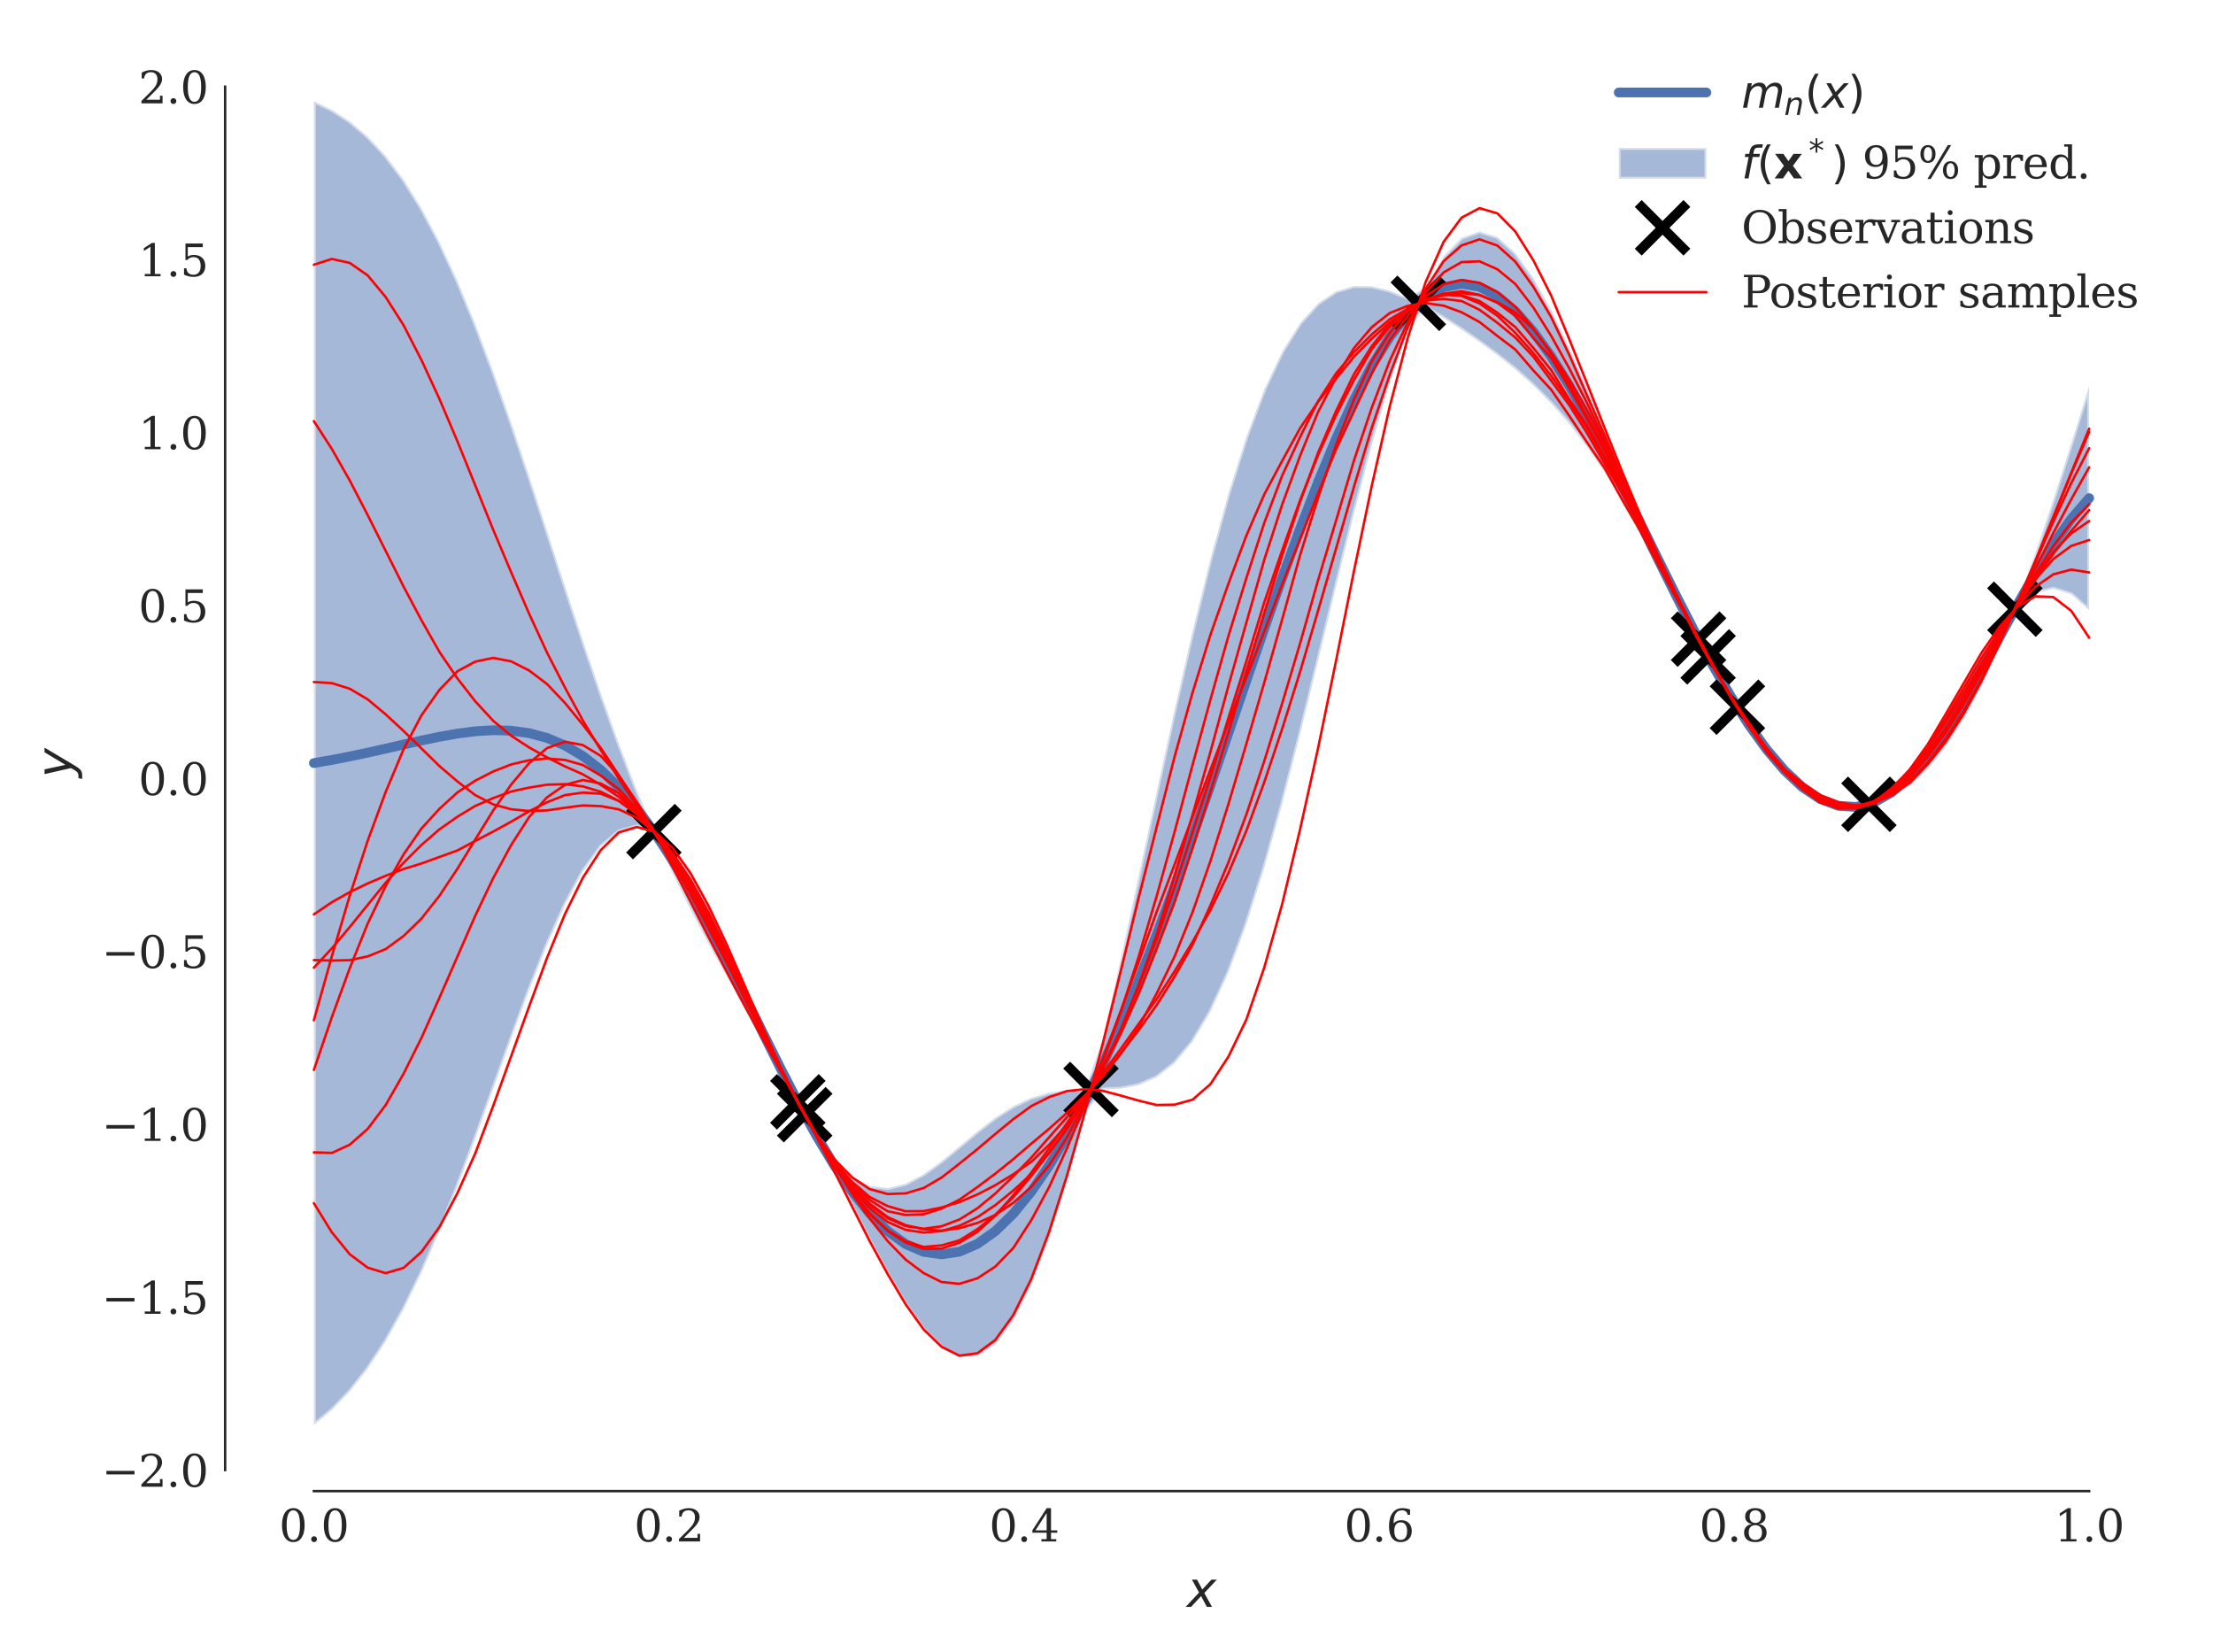 <?xml version="1.0" encoding="utf-8" standalone="no"?>
<!DOCTYPE svg PUBLIC "-//W3C//DTD SVG 1.1//EN"
  "http://www.w3.org/Graphics/SVG/1.1/DTD/svg11.dtd">
<svg xmlns:xlink="http://www.w3.org/1999/xlink" width="454.464pt" height="339.264pt" viewBox="0 0 454.464 339.264" xmlns="http://www.w3.org/2000/svg" version="1.1">
 <defs>
  <style type="text/css">*{stroke-linejoin: round; stroke-linecap: butt}</style>
 </defs>
 <g id="figure_1">
  <g id="patch_1">
   <path d="M 0 339.264 
L 454.464 339.264 
L 454.464 0 
L 0 0 
z
" style="fill: #ffffff"/>
  </g>
  <g id="axes_1">
   <g id="patch_2">
    <path d="M 46.233 306.176 
L 447.264 306.176 
L 447.264 7.2 
L 46.233 7.2 
z
" style="fill: #ffffff"/>
   </g>
   <g id="matplotlib.axis_1">
    <g id="xtick_1">
     <g id="line2d_1"/>
     <g id="text_1">
      <!-- 0.0 -->
      <g style="fill: #262626" transform="translate(57.305 316.514) scale(0.09 -0.09)">
       <defs>
        <path id="DejaVuSerif-30" d="M 2034 219 
Q 2513 219 2750 744 
Q 2988 1269 2988 2328 
Q 2988 3391 2750 3916 
Q 2513 4441 2034 4441 
Q 1556 4441 1318 3916 
Q 1081 3391 1081 2328 
Q 1081 1269 1318 744 
Q 1556 219 2034 219 
z
M 2034 -91 
Q 1275 -91 848 546 
Q 422 1184 422 2328 
Q 422 3475 848 4112 
Q 1275 4750 2034 4750 
Q 2797 4750 3222 4112 
Q 3647 3475 3647 2328 
Q 3647 1184 3222 546 
Q 2797 -91 2034 -91 
z
" transform="scale(0.016)"/>
        <path id="DejaVuSerif-2e" d="M 603 325 
Q 603 500 722 622 
Q 841 744 1019 744 
Q 1191 744 1312 622 
Q 1434 500 1434 325 
Q 1434 153 1312 31 
Q 1191 -91 1019 -91 
Q 841 -91 722 29 
Q 603 150 603 325 
z
" transform="scale(0.016)"/>
       </defs>
       <use xlink:href="#DejaVuSerif-30"/>
       <use xlink:href="#DejaVuSerif-2e" x="63.623"/>
       <use xlink:href="#DejaVuSerif-30" x="95.41"/>
      </g>
     </g>
    </g>
    <g id="xtick_2">
     <g id="line2d_2"/>
     <g id="text_2">
      <!-- 0.2 -->
      <g style="fill: #262626" transform="translate(130.22 316.514) scale(0.09 -0.09)">
       <defs>
        <path id="DejaVuSerif-32" d="M 819 3553 
L 469 3553 
L 469 4384 
Q 803 4563 1142 4656 
Q 1481 4750 1806 4750 
Q 2534 4750 2956 4397 
Q 3378 4044 3378 3438 
Q 3378 2753 2422 1800 
Q 2347 1728 2309 1691 
L 1131 513 
L 3078 513 
L 3078 1088 
L 3444 1088 
L 3444 0 
L 434 0 
L 434 341 
L 1850 1753 
Q 2319 2222 2519 2614 
Q 2719 3006 2719 3438 
Q 2719 3909 2473 4175 
Q 2228 4441 1797 4441 
Q 1350 4441 1106 4219 
Q 863 3997 819 3553 
z
" transform="scale(0.016)"/>
       </defs>
       <use xlink:href="#DejaVuSerif-30"/>
       <use xlink:href="#DejaVuSerif-2e" x="63.623"/>
       <use xlink:href="#DejaVuSerif-32" x="95.41"/>
      </g>
     </g>
    </g>
    <g id="xtick_3">
     <g id="line2d_3"/>
     <g id="text_3">
      <!-- 0.4 -->
      <g style="fill: #262626" transform="translate(203.135 316.514) scale(0.09 -0.09)">
       <defs>
        <path id="DejaVuSerif-34" d="M 2234 1581 
L 2234 4063 
L 641 1581 
L 2234 1581 
z
M 3609 0 
L 1484 0 
L 1484 331 
L 2234 331 
L 2234 1247 
L 197 1247 
L 197 1588 
L 2241 4750 
L 2859 4750 
L 2859 1581 
L 3750 1581 
L 3750 1247 
L 2859 1247 
L 2859 331 
L 3609 331 
L 3609 0 
z
" transform="scale(0.016)"/>
       </defs>
       <use xlink:href="#DejaVuSerif-30"/>
       <use xlink:href="#DejaVuSerif-2e" x="63.623"/>
       <use xlink:href="#DejaVuSerif-34" x="95.41"/>
      </g>
     </g>
    </g>
    <g id="xtick_4">
     <g id="line2d_4"/>
     <g id="text_4">
      <!-- 0.6 -->
      <g style="fill: #262626" transform="translate(276.049 316.514) scale(0.09 -0.09)">
       <defs>
        <path id="DejaVuSerif-36" d="M 2094 219 
Q 2534 219 2771 542 
Q 3009 866 3009 1472 
Q 3009 2078 2771 2401 
Q 2534 2725 2094 2725 
Q 1647 2725 1412 2412 
Q 1178 2100 1178 1509 
Q 1178 888 1415 553 
Q 1653 219 2094 219 
z
M 1075 2569 
Q 1288 2803 1556 2918 
Q 1825 3034 2163 3034 
Q 2859 3034 3264 2615 
Q 3669 2197 3669 1472 
Q 3669 763 3233 336 
Q 2797 -91 2069 -91 
Q 1278 -91 853 498 
Q 428 1088 428 2181 
Q 428 3406 931 4078 
Q 1434 4750 2350 4750 
Q 2597 4750 2869 4703 
Q 3141 4656 3425 4563 
L 3425 3794 
L 3072 3794 
Q 3034 4109 2831 4275 
Q 2628 4441 2284 4441 
Q 1678 4441 1381 3981 
Q 1084 3522 1075 2569 
z
" transform="scale(0.016)"/>
       </defs>
       <use xlink:href="#DejaVuSerif-30"/>
       <use xlink:href="#DejaVuSerif-2e" x="63.623"/>
       <use xlink:href="#DejaVuSerif-36" x="95.41"/>
      </g>
     </g>
    </g>
    <g id="xtick_5">
     <g id="line2d_5"/>
     <g id="text_5">
      <!-- 0.8 -->
      <g style="fill: #262626" transform="translate(348.964 316.514) scale(0.09 -0.09)">
       <defs>
        <path id="DejaVuSerif-38" d="M 2981 1275 
Q 2981 1775 2732 2051 
Q 2484 2328 2034 2328 
Q 1584 2328 1336 2051 
Q 1088 1775 1088 1275 
Q 1088 772 1336 495 
Q 1584 219 2034 219 
Q 2484 219 2732 495 
Q 2981 772 2981 1275 
z
M 2853 3541 
Q 2853 3966 2637 4203 
Q 2422 4441 2034 4441 
Q 1650 4441 1433 4203 
Q 1216 3966 1216 3541 
Q 1216 3113 1433 2875 
Q 1650 2638 2034 2638 
Q 2422 2638 2637 2875 
Q 2853 3113 2853 3541 
z
M 2516 2484 
Q 3047 2413 3344 2092 
Q 3641 1772 3641 1275 
Q 3641 619 3225 264 
Q 2809 -91 2034 -91 
Q 1263 -91 845 264 
Q 428 619 428 1275 
Q 428 1772 725 2092 
Q 1022 2413 1556 2484 
Q 1084 2569 832 2842 
Q 581 3116 581 3541 
Q 581 4103 968 4426 
Q 1356 4750 2034 4750 
Q 2713 4750 3100 4426 
Q 3488 4103 3488 3541 
Q 3488 3116 3236 2842 
Q 2984 2569 2516 2484 
z
" transform="scale(0.016)"/>
       </defs>
       <use xlink:href="#DejaVuSerif-30"/>
       <use xlink:href="#DejaVuSerif-2e" x="63.623"/>
       <use xlink:href="#DejaVuSerif-38" x="95.41"/>
      </g>
     </g>
    </g>
    <g id="xtick_6">
     <g id="line2d_6"/>
     <g id="text_6">
      <!-- 1.0 -->
      <g style="fill: #262626" transform="translate(421.879 316.514) scale(0.09 -0.09)">
       <defs>
        <path id="DejaVuSerif-31" d="M 909 0 
L 909 331 
L 1722 331 
L 1722 4213 
L 781 3603 
L 781 4013 
L 1919 4750 
L 2350 4750 
L 2350 331 
L 3163 331 
L 3163 0 
L 909 0 
z
" transform="scale(0.016)"/>
       </defs>
       <use xlink:href="#DejaVuSerif-31"/>
       <use xlink:href="#DejaVuSerif-2e" x="63.623"/>
       <use xlink:href="#DejaVuSerif-30" x="95.41"/>
      </g>
     </g>
    </g>
    <g id="text_7">
     <!-- $x$ -->
     <g style="fill: #262626" transform="translate(243.748 329.984) scale(0.1 -0.1)">
      <defs>
       <path id="DejaVuSans-Oblique-78" d="M 3841 3500 
L 2234 1784 
L 3219 0 
L 2559 0 
L 1819 1388 
L 531 0 
L -166 0 
L 1556 1844 
L 641 3500 
L 1300 3500 
L 1972 2234 
L 3144 3500 
L 3841 3500 
z
" transform="scale(0.016)"/>
      </defs>
      <use xlink:href="#DejaVuSans-Oblique-78" transform="translate(0 0.312)"/>
     </g>
    </g>
   </g>
   <g id="matplotlib.axis_2">
    <g id="ytick_1">
     <g id="line2d_7"/>
     <g id="text_8">
      <!-- −2.0 -->
      <g style="fill: #262626" transform="translate(20.878 305.273) scale(0.09 -0.09)">
       <defs>
        <path id="DejaVuSerif-2212" d="M 678 2259 
L 4684 2259 
L 4684 1753 
L 678 1753 
L 678 2259 
z
" transform="scale(0.016)"/>
       </defs>
       <use xlink:href="#DejaVuSerif-2212"/>
       <use xlink:href="#DejaVuSerif-32" x="83.789"/>
       <use xlink:href="#DejaVuSerif-2e" x="147.412"/>
       <use xlink:href="#DejaVuSerif-30" x="179.199"/>
      </g>
     </g>
    </g>
    <g id="ytick_2">
     <g id="line2d_8"/>
     <g id="text_9">
      <!-- −1.5 -->
      <g style="fill: #262626" transform="translate(20.878 269.767) scale(0.09 -0.09)">
       <defs>
        <path id="DejaVuSerif-35" d="M 3219 4666 
L 3219 4153 
L 1081 4153 
L 1081 2816 
Q 1244 2928 1461 2984 
Q 1678 3041 1947 3041 
Q 2703 3041 3140 2622 
Q 3578 2203 3578 1478 
Q 3578 738 3136 323 
Q 2694 -91 1894 -91 
Q 1572 -91 1234 -12 
Q 897 66 544 225 
L 544 1131 
L 897 1131 
Q 925 688 1179 453 
Q 1434 219 1894 219 
Q 2388 219 2653 544 
Q 2919 869 2919 1478 
Q 2919 2084 2655 2407 
Q 2391 2731 1894 2731 
Q 1613 2731 1398 2631 
Q 1184 2531 1019 2322 
L 750 2322 
L 750 4666 
L 3219 4666 
z
" transform="scale(0.016)"/>
       </defs>
       <use xlink:href="#DejaVuSerif-2212"/>
       <use xlink:href="#DejaVuSerif-31" x="83.789"/>
       <use xlink:href="#DejaVuSerif-2e" x="147.412"/>
       <use xlink:href="#DejaVuSerif-35" x="179.199"/>
      </g>
     </g>
    </g>
    <g id="ytick_3">
     <g id="line2d_9"/>
     <g id="text_10">
      <!-- −1.0 -->
      <g style="fill: #262626" transform="translate(20.878 234.26) scale(0.09 -0.09)">
       <use xlink:href="#DejaVuSerif-2212"/>
       <use xlink:href="#DejaVuSerif-31" x="83.789"/>
       <use xlink:href="#DejaVuSerif-2e" x="147.412"/>
       <use xlink:href="#DejaVuSerif-30" x="179.199"/>
      </g>
     </g>
    </g>
    <g id="ytick_4">
     <g id="line2d_10"/>
     <g id="text_11">
      <!-- −0.5 -->
      <g style="fill: #262626" transform="translate(20.878 198.753) scale(0.09 -0.09)">
       <use xlink:href="#DejaVuSerif-2212"/>
       <use xlink:href="#DejaVuSerif-30" x="83.789"/>
       <use xlink:href="#DejaVuSerif-2e" x="147.412"/>
       <use xlink:href="#DejaVuSerif-35" x="179.199"/>
      </g>
     </g>
    </g>
    <g id="ytick_5">
     <g id="line2d_11"/>
     <g id="text_12">
      <!-- 0.0 -->
      <g style="fill: #262626" transform="translate(28.42 163.247) scale(0.09 -0.09)">
       <use xlink:href="#DejaVuSerif-30"/>
       <use xlink:href="#DejaVuSerif-2e" x="63.623"/>
       <use xlink:href="#DejaVuSerif-30" x="95.41"/>
      </g>
     </g>
    </g>
    <g id="ytick_6">
     <g id="line2d_12"/>
     <g id="text_13">
      <!-- 0.5 -->
      <g style="fill: #262626" transform="translate(28.42 127.74) scale(0.09 -0.09)">
       <use xlink:href="#DejaVuSerif-30"/>
       <use xlink:href="#DejaVuSerif-2e" x="63.623"/>
       <use xlink:href="#DejaVuSerif-35" x="95.41"/>
      </g>
     </g>
    </g>
    <g id="ytick_7">
     <g id="line2d_13"/>
     <g id="text_14">
      <!-- 1.0 -->
      <g style="fill: #262626" transform="translate(28.42 92.234) scale(0.09 -0.09)">
       <use xlink:href="#DejaVuSerif-31"/>
       <use xlink:href="#DejaVuSerif-2e" x="63.623"/>
       <use xlink:href="#DejaVuSerif-30" x="95.41"/>
      </g>
     </g>
    </g>
    <g id="ytick_8">
     <g id="line2d_14"/>
     <g id="text_15">
      <!-- 1.5 -->
      <g style="fill: #262626" transform="translate(28.42 56.727) scale(0.09 -0.09)">
       <use xlink:href="#DejaVuSerif-31"/>
       <use xlink:href="#DejaVuSerif-2e" x="63.623"/>
       <use xlink:href="#DejaVuSerif-35" x="95.41"/>
      </g>
     </g>
    </g>
    <g id="ytick_9">
     <g id="line2d_15"/>
     <g id="text_16">
      <!-- 2.0 -->
      <g style="fill: #262626" transform="translate(28.42 21.221) scale(0.09 -0.09)">
       <use xlink:href="#DejaVuSerif-32"/>
       <use xlink:href="#DejaVuSerif-2e" x="63.623"/>
       <use xlink:href="#DejaVuSerif-30" x="95.41"/>
      </g>
     </g>
    </g>
    <g id="text_17">
     <!-- $y$ -->
     <g style="fill: #262626" transform="translate(14.778 159.688) rotate(-90) scale(0.1 -0.1)">
      <defs>
       <path id="DejaVuSans-Oblique-79" d="M 1588 -325 
Q 1188 -997 936 -1164 
Q 684 -1331 294 -1331 
L -159 -1331 
L -63 -850 
L 269 -850 
Q 509 -850 678 -719 
Q 847 -588 1056 -206 
L 1234 128 
L 459 3500 
L 1069 3500 
L 1650 819 
L 3256 3500 
L 3859 3500 
L 1588 -325 
z
" transform="scale(0.016)"/>
      </defs>
      <use xlink:href="#DejaVuSans-Oblique-79" transform="translate(0 0.312)"/>
     </g>
    </g>
   </g>
   <g id="PolyCollection_1">
    <defs>
     <path id="m574d3d966c" d="M 64.461 -318.474 
L 64.461 -46.678 
L 68.144 -49.722 
L 71.826 -53.53 
L 75.509 -58.197 
L 79.192 -63.796 
L 82.874 -70.367 
L 86.557 -77.908 
L 90.239 -86.36 
L 93.922 -95.603 
L 97.604 -105.455 
L 101.287 -115.667 
L 104.97 -125.933 
L 108.652 -135.903 
L 112.335 -145.204 
L 116.017 -153.451 
L 119.7 -160.284 
L 123.382 -165.392 
L 127.065 -168.531 
L 130.748 -169.555 
L 134.43 -168.15 
L 138.113 -159.996 
L 141.795 -152.487 
L 145.478 -145.518 
L 149.16 -138.945 
L 152.843 -132.563 
L 156.525 -126.234 
L 160.208 -119.867 
L 163.891 -112.784 
L 167.573 -106.066 
L 171.256 -98.951 
L 174.938 -91.638 
L 178.621 -84.416 
L 182.303 -77.587 
L 185.986 -71.41 
L 189.669 -66.285 
L 193.351 -62.578 
L 197.034 -60.629 
L 200.716 -60.738 
L 204.399 -63.134 
L 208.081 -67.96 
L 211.764 -75.244 
L 215.447 -84.914 
L 219.129 -96.786 
L 222.812 -110.575 
L 226.494 -115.553 
L 230.177 -115.725 
L 233.859 -116.439 
L 237.542 -118.061 
L 241.224 -120.933 
L 244.907 -125.342 
L 248.59 -131.502 
L 252.272 -139.524 
L 255.955 -149.41 
L 259.637 -161.043 
L 263.32 -174.186 
L 267.002 -188.495 
L 270.685 -203.536 
L 274.368 -218.806 
L 278.05 -233.768 
L 281.733 -247.878 
L 285.415 -260.62 
L 289.098 -271.552 
L 292.78 -276.139 
L 296.463 -273.938 
L 300.146 -271.572 
L 303.828 -269.04 
L 307.511 -266.333 
L 311.193 -263.42 
L 314.876 -260.115 
L 318.558 -256.41 
L 322.241 -252.267 
L 325.923 -247.467 
L 329.606 -242.171 
L 333.289 -236.205 
L 336.971 -229.799 
L 340.654 -223.095 
L 344.336 -216.269 
L 348.019 -209.399 
L 351.701 -202.573 
L 355.384 -196.213 
L 359.067 -190.297 
L 362.749 -184.992 
L 366.432 -180.49 
L 370.114 -176.748 
L 373.797 -174.255 
L 377.479 -172.978 
L 381.162 -173.092 
L 384.845 -174.333 
L 388.527 -175.687 
L 392.21 -177.96 
L 395.892 -181.326 
L 399.575 -185.854 
L 403.257 -191.524 
L 406.94 -198.386 
L 410.622 -206.416 
L 414.305 -214.699 
L 417.988 -217.449 
L 421.67 -218.372 
L 425.353 -217.231 
L 429.035 -213.951 
L 429.035 -260.011 
L 429.035 -260.011 
L 425.353 -248.191 
L 421.67 -236.665 
L 417.988 -225.718 
L 414.305 -215.569 
L 410.622 -210.431 
L 406.94 -205.035 
L 403.257 -198.996 
L 399.575 -192.797 
L 395.892 -186.93 
L 392.21 -181.712 
L 388.527 -177.497 
L 384.845 -174.656 
L 381.162 -174.037 
L 377.479 -174.643 
L 373.797 -176.14 
L 370.114 -178.557 
L 366.432 -181.729 
L 362.749 -185.885 
L 359.067 -190.807 
L 355.384 -196.497 
L 351.701 -202.857 
L 348.019 -209.683 
L 344.336 -217.167 
L 340.654 -225.162 
L 336.971 -233.518 
L 333.289 -242.138 
L 329.606 -250.881 
L 325.923 -259.645 
L 322.241 -267.977 
L 318.558 -275.683 
L 314.876 -282.244 
L 311.193 -287.32 
L 307.511 -290.608 
L 303.828 -291.718 
L 300.146 -290.437 
L 296.463 -286.643 
L 292.78 -280.305 
L 289.098 -278.07 
L 285.415 -279.591 
L 281.733 -280.487 
L 278.05 -280.529 
L 274.368 -279.453 
L 270.685 -277.002 
L 267.002 -272.945 
L 263.32 -267.091 
L 259.637 -259.323 
L 255.955 -249.601 
L 252.272 -237.973 
L 248.59 -224.587 
L 244.907 -209.683 
L 241.224 -193.585 
L 237.542 -176.692 
L 233.859 -159.457 
L 230.177 -142.366 
L 226.494 -125.913 
L 222.812 -115.568 
L 219.129 -115.447 
L 215.447 -114.933 
L 211.764 -113.85 
L 208.081 -112.124 
L 204.399 -109.784 
L 200.716 -106.959 
L 197.034 -103.877 
L 193.351 -100.832 
L 189.669 -98.163 
L 185.986 -96.209 
L 182.303 -95.301 
L 178.621 -95.75 
L 174.938 -97.676 
L 171.256 -101.192 
L 167.573 -106.35 
L 163.891 -113.068 
L 160.208 -120.276 
L 156.525 -128.715 
L 152.843 -137.37 
L 149.16 -145.809 
L 145.478 -153.577 
L 141.795 -160.183 
L 138.113 -165.238 
L 134.43 -168.444 
L 130.748 -177.055 
L 127.065 -186.668 
L 123.382 -196.944 
L 119.7 -207.76 
L 116.017 -218.941 
L 112.335 -230.284 
L 108.652 -241.559 
L 104.97 -252.533 
L 101.287 -262.994 
L 97.604 -272.751 
L 93.922 -281.652 
L 90.239 -289.591 
L 86.557 -296.511 
L 82.874 -302.4 
L 79.192 -307.287 
L 75.509 -311.24 
L 71.826 -314.348 
L 68.144 -316.721 
L 64.461 -318.474 
z
" style="stroke: #ffffff; stroke-opacity: 0.5; stroke-width: 0.8"/>
    </defs>
    <g clip-path="url(#p858d28f304)">
     <use xlink:href="#m574d3d966c" x="0" y="339.264" style="fill: #4c72b0; fill-opacity: 0.5; stroke: #ffffff; stroke-opacity: 0.5; stroke-width: 0.8"/>
    </g>
   </g>
   <g id="line2d_16">
    <path d="M 64.461 156.688 
L 68.144 156.042 
L 71.826 155.325 
L 75.509 154.546 
L 79.192 153.723 
L 82.874 152.881 
L 86.557 152.055 
L 90.239 151.289 
L 93.922 150.636 
L 97.604 150.161 
L 101.287 149.934 
L 104.97 150.031 
L 108.652 150.533 
L 112.335 151.52 
L 116.017 153.068 
L 119.7 155.242 
L 123.382 158.096 
L 127.065 161.664 
L 130.748 165.959 
L 134.43 170.967 
L 138.113 176.647 
L 141.795 182.929 
L 145.478 189.717 
L 149.16 196.887 
L 152.843 204.298 
L 156.525 211.789 
L 160.208 219.193 
L 163.891 226.338 
L 167.573 233.056 
L 171.256 239.193 
L 174.938 244.607 
L 178.621 249.181 
L 182.303 252.82 
L 185.986 255.454 
L 189.669 257.04 
L 193.351 257.559 
L 197.034 257.011 
L 200.716 255.415 
L 204.399 252.805 
L 208.081 249.222 
L 211.764 244.717 
L 215.447 239.34 
L 219.129 233.148 
L 222.812 226.193 
L 226.494 218.531 
L 230.177 210.219 
L 233.859 201.316 
L 237.542 191.887 
L 241.224 182.005 
L 244.907 171.752 
L 248.59 161.22 
L 252.272 150.515 
L 255.955 139.758 
L 259.637 129.081 
L 263.32 118.625 
L 267.002 108.544 
L 270.685 98.995 
L 274.368 90.134 
L 278.05 82.116 
L 281.733 75.082 
L 285.415 69.159 
L 289.098 64.453 
L 292.78 61.042 
L 296.463 58.974 
L 300.146 58.26 
L 303.828 58.885 
L 307.511 60.794 
L 311.193 63.894 
L 314.876 68.085 
L 318.558 73.217 
L 322.241 79.142 
L 325.923 85.708 
L 329.606 92.738 
L 333.289 100.092 
L 336.971 107.606 
L 340.654 115.136 
L 344.336 122.546 
L 348.019 129.723 
L 351.701 136.549 
L 355.384 142.909 
L 359.067 148.712 
L 362.749 153.826 
L 366.432 158.155 
L 370.114 161.611 
L 373.797 164.066 
L 377.479 165.453 
L 381.162 165.699 
L 384.845 164.77 
L 388.527 162.672 
L 392.21 159.428 
L 395.892 155.136 
L 399.575 149.938 
L 403.257 144.004 
L 406.94 137.554 
L 410.622 130.841 
L 414.305 124.13 
L 417.988 117.68 
L 421.67 111.746 
L 425.353 106.553 
L 429.035 102.283 
" clip-path="url(#p858d28f304)" style="fill: none; stroke: #4c72b0; stroke-width: 2; stroke-linecap: round"/>
   </g>
   <g id="line2d_17">
    <defs>
     <path id="m8e6b712a0b" d="M -5 5 
L 5 -5 
M -5 -5 
L 5 5 
" style="stroke: #000000; stroke-width: 2"/>
    </defs>
    <g clip-path="url(#p858d28f304)">
     <use xlink:href="#m8e6b712a0b" x="134.284" y="170.755" style="stroke: #000000; stroke-width: 2"/>
     <use xlink:href="#m8e6b712a0b" x="291.266" y="62.283" style="stroke: #000000; stroke-width: 2"/>
     <use xlink:href="#m8e6b712a0b" x="224.045" y="223.702" style="stroke: #000000; stroke-width: 2"/>
     <use xlink:href="#m8e6b712a0b" x="350.783" y="134.882" style="stroke: #000000; stroke-width: 2"/>
     <use xlink:href="#m8e6b712a0b" x="348.82" y="131.236" style="stroke: #000000; stroke-width: 2"/>
     <use xlink:href="#m8e6b712a0b" x="163.842" y="226.245" style="stroke: #000000; stroke-width: 2"/>
     <use xlink:href="#m8e6b712a0b" x="165.253" y="228.881" style="stroke: #000000; stroke-width: 2"/>
     <use xlink:href="#m8e6b712a0b" x="356.803" y="145.213" style="stroke: #000000; stroke-width: 2"/>
     <use xlink:href="#m8e6b712a0b" x="413.774" y="125.084" style="stroke: #000000; stroke-width: 2"/>
     <use xlink:href="#m8e6b712a0b" x="383.804" y="165.149" style="stroke: #000000; stroke-width: 2"/>
    </g>
   </g>
   <g id="line2d_18">
    <path d="M 64.461 209.494 
L 68.144 196.366 
L 71.826 183.896 
L 75.509 172.639 
L 79.192 162.644 
L 82.874 153.858 
L 86.557 146.866 
L 90.239 141.658 
L 93.922 137.838 
L 97.604 135.854 
L 101.287 135.09 
L 104.97 135.802 
L 108.652 137.669 
L 112.335 140.452 
L 116.017 144.331 
L 119.7 148.824 
L 123.382 153.592 
L 127.065 159.165 
L 130.748 164.789 
L 134.43 170.8 
L 138.113 177.22 
L 141.795 183.607 
L 145.478 190.58 
L 149.16 197.56 
L 152.843 204.736 
L 156.525 212.066 
L 160.208 219.254 
L 163.891 226.497 
L 167.573 233.095 
L 171.256 239.344 
L 174.938 244.884 
L 178.621 249.322 
L 182.303 252.635 
L 185.986 254.865 
L 189.669 256.04 
L 193.351 255.722 
L 197.034 254.688 
L 200.716 252.397 
L 204.399 249.43 
L 208.081 245.849 
L 211.764 241.503 
L 215.447 236.733 
L 219.129 231.513 
L 222.812 225.776 
L 226.494 219.363 
L 230.177 212.196 
L 233.859 203.996 
L 237.542 194.823 
L 241.224 185.228 
L 244.907 174.14 
L 248.59 162.574 
L 252.272 150.421 
L 255.955 138.074 
L 259.637 125.884 
L 263.32 113.995 
L 267.002 103.017 
L 270.685 92.956 
L 274.368 84.424 
L 278.05 76.841 
L 281.733 71.044 
L 285.415 66.467 
L 289.098 63.39 
L 292.78 61.725 
L 296.463 61.374 
L 300.146 61.805 
L 303.828 63.61 
L 307.511 66.29 
L 311.193 69.321 
L 314.876 73.227 
L 318.558 78.166 
L 322.241 83.133 
L 325.923 88.933 
L 329.606 95.299 
L 333.289 101.536 
L 336.971 108.51 
L 340.654 115.889 
L 344.336 122.768 
L 348.019 129.612 
L 351.701 136.472 
L 355.384 142.797 
L 359.067 148.828 
L 362.749 154.061 
L 366.432 158.337 
L 370.114 161.695 
L 373.797 164.357 
L 377.479 165.629 
L 381.162 165.741 
L 384.845 164.773 
L 388.527 162.54 
L 392.21 159.084 
L 395.892 154.612 
L 399.575 149.432 
L 403.257 143.466 
L 406.94 137.04 
L 410.622 130.452 
L 414.305 124.255 
L 417.988 118.366 
L 421.67 113.359 
L 425.353 109.518 
L 429.035 106.982 
" clip-path="url(#p858d28f304)" style="fill: none; stroke: #ff0000; stroke-width: 0.5; stroke-linecap: round"/>
   </g>
   <g id="line2d_19">
    <path d="M 64.461 140.041 
L 68.144 140.267 
L 71.826 141.425 
L 75.509 143.6 
L 79.192 146.676 
L 82.874 150.087 
L 86.557 153.686 
L 90.239 157.298 
L 93.922 160.453 
L 97.604 163.27 
L 101.287 165.172 
L 104.97 166.173 
L 108.652 166.527 
L 112.335 166.403 
L 116.017 165.863 
L 119.7 165.381 
L 123.382 165.534 
L 127.065 166.18 
L 130.748 167.91 
L 134.43 170.859 
L 138.113 175.147 
L 141.795 180.622 
L 145.478 187.314 
L 149.16 194.823 
L 152.843 202.81 
L 156.525 210.885 
L 160.208 218.976 
L 163.891 226.38 
L 167.573 232.886 
L 171.256 238.348 
L 174.938 242.636 
L 178.621 245.801 
L 182.303 247.664 
L 185.986 248.716 
L 189.669 248.679 
L 193.351 247.939 
L 197.034 246.83 
L 200.716 245.263 
L 204.399 243.36 
L 208.081 241.12 
L 211.764 238.574 
L 215.447 235.066 
L 219.129 230.927 
L 222.812 225.795 
L 226.494 219.305 
L 230.177 211.477 
L 233.859 202.226 
L 237.542 191.923 
L 241.224 179.773 
L 244.907 167.316 
L 248.59 154.333 
L 252.272 140.816 
L 255.955 127.852 
L 259.637 114.929 
L 263.32 103.577 
L 267.002 93.547 
L 270.685 84.579 
L 274.368 77.514 
L 278.05 71.488 
L 281.733 67.154 
L 285.415 64.272 
L 289.098 62.8 
L 292.78 62.237 
L 296.463 62.767 
L 300.146 64.116 
L 303.828 66.12 
L 307.511 68.996 
L 311.193 71.779 
L 314.876 76.043 
L 318.558 80.021 
L 322.241 85.341 
L 325.923 90.854 
L 329.606 96.246 
L 333.289 102.891 
L 336.971 109.227 
L 340.654 116.244 
L 344.336 123.006 
L 348.019 130 
L 351.701 136.684 
L 355.384 143.023 
L 359.067 149.036 
L 362.749 154.45 
L 366.432 158.579 
L 370.114 162.017 
L 373.797 164.757 
L 377.479 165.8 
L 381.162 165.897 
L 384.845 164.938 
L 388.527 162.802 
L 392.21 159.632 
L 395.892 155.419 
L 399.575 150.479 
L 403.257 144.682 
L 406.94 138.128 
L 410.622 131.279 
L 414.305 124.161 
L 417.988 116.761 
L 421.67 109.453 
L 425.353 102.524 
L 429.035 95.95 
" clip-path="url(#p858d28f304)" style="fill: none; stroke: #ff0000; stroke-width: 0.5; stroke-linecap: round"/>
   </g>
   <g id="line2d_20">
    <path d="M 64.461 219.69 
L 68.144 208.863 
L 71.826 198.8 
L 75.509 189.649 
L 79.192 181.946 
L 82.874 175.45 
L 86.557 170.113 
L 90.239 166.089 
L 93.922 162.721 
L 97.604 160.295 
L 101.287 158.41 
L 104.97 156.966 
L 108.652 156.108 
L 112.335 155.747 
L 116.017 156.043 
L 119.7 157.087 
L 123.382 159.266 
L 127.065 162.021 
L 130.748 166.051 
L 134.43 170.915 
L 138.113 176.688 
L 141.795 183.172 
L 145.478 190.088 
L 149.16 197.393 
L 152.843 204.949 
L 156.525 212.22 
L 160.208 219.533 
L 163.891 226.493 
L 167.573 232.953 
L 171.256 239.181 
L 174.938 245.03 
L 178.621 250.229 
L 182.303 254.847 
L 185.986 258.645 
L 189.669 261.401 
L 193.351 263.242 
L 197.034 263.612 
L 200.716 262.479 
L 204.399 260.072 
L 208.081 256.268 
L 211.764 250.575 
L 215.447 243.757 
L 219.129 235.727 
L 222.812 226.887 
L 226.494 217.359 
L 230.177 207.526 
L 233.859 197.489 
L 237.542 187.21 
L 241.224 177.49 
L 244.907 167.735 
L 248.59 158.004 
L 252.272 148.359 
L 255.955 139.122 
L 259.637 129.651 
L 263.32 119.958 
L 267.002 110.645 
L 270.685 101.287 
L 274.368 92.259 
L 278.05 84.45 
L 281.733 76.609 
L 285.415 69.817 
L 289.098 64.84 
L 292.78 60.808 
L 296.463 58.378 
L 300.146 57.484 
L 303.828 58.074 
L 307.511 59.993 
L 311.193 63.018 
L 314.876 67.392 
L 318.558 72.673 
L 322.241 78.827 
L 325.923 85.546 
L 329.606 92.334 
L 333.289 100.134 
L 336.971 107.293 
L 340.654 115.254 
L 344.336 122.456 
L 348.019 129.679 
L 351.701 136.371 
L 355.384 142.893 
L 359.067 148.698 
L 362.749 153.729 
L 366.432 157.997 
L 370.114 161.441 
L 373.797 164.008 
L 377.479 165.35 
L 381.162 165.468 
L 384.845 164.763 
L 388.527 162.632 
L 392.21 159.3 
L 395.892 154.723 
L 399.575 149.509 
L 403.257 143.306 
L 406.94 136.69 
L 410.622 130.337 
L 414.305 124.242 
L 417.988 118.958 
L 421.67 114.785 
L 425.353 112.094 
L 429.035 110.885 
" clip-path="url(#p858d28f304)" style="fill: none; stroke: #ff0000; stroke-width: 0.5; stroke-linecap: round"/>
   </g>
   <g id="line2d_21">
    <path d="M 64.461 54.361 
L 68.144 53.175 
L 71.826 53.989 
L 75.509 56.553 
L 79.192 60.979 
L 82.874 66.769 
L 86.557 73.945 
L 90.239 81.907 
L 93.922 90.581 
L 97.604 99.674 
L 101.287 108.781 
L 104.97 117.498 
L 108.652 125.993 
L 112.335 133.995 
L 116.017 141.17 
L 119.7 147.96 
L 123.382 154.017 
L 127.065 159.87 
L 130.748 165.438 
L 134.43 170.926 
L 138.113 176.767 
L 141.795 182.807 
L 145.478 189.387 
L 149.16 196.41 
L 152.843 203.857 
L 156.525 211.443 
L 160.208 219.034 
L 163.891 226.342 
L 167.573 233.149 
L 171.256 239.084 
L 174.938 244.146 
L 178.621 248.097 
L 182.303 250.91 
L 185.986 252.531 
L 189.669 253.082 
L 193.351 252.785 
L 197.034 251.695 
L 200.716 249.93 
L 204.399 247.45 
L 208.081 244.463 
L 211.764 241.114 
L 215.447 236.701 
L 219.129 231.81 
L 222.812 225.9 
L 226.494 219.087 
L 230.177 211.436 
L 233.859 202.463 
L 237.542 192.777 
L 241.224 182.142 
L 244.907 170.842 
L 248.59 159.551 
L 252.272 147.41 
L 255.955 135.787 
L 259.637 123.663 
L 263.32 112.971 
L 267.002 102.673 
L 270.685 93.448 
L 274.368 85.254 
L 278.05 78.024 
L 281.733 71.673 
L 285.415 67.075 
L 289.098 63.751 
L 292.78 61.475 
L 296.463 60.493 
L 300.146 60.639 
L 303.828 61.805 
L 307.511 64.218 
L 311.193 67.168 
L 314.876 71.431 
L 318.558 75.987 
L 322.241 81.96 
L 325.923 87.382 
L 329.606 93.914 
L 333.289 101.032 
L 336.971 108.085 
L 340.654 115.599 
L 344.336 122.948 
L 348.019 129.762 
L 351.701 136.684 
L 355.384 142.999 
L 359.067 149.061 
L 362.749 154.249 
L 366.432 158.224 
L 370.114 161.719 
L 373.797 164.342 
L 377.479 165.583 
L 381.162 165.942 
L 384.845 165 
L 388.527 162.85 
L 392.21 159.422 
L 395.892 155.106 
L 399.575 149.799 
L 403.257 143.959 
L 406.94 137.465 
L 410.622 130.712 
L 414.305 124.15 
L 417.988 117.873 
L 421.67 112.148 
L 425.353 107.296 
L 429.035 103.525 
" clip-path="url(#p858d28f304)" style="fill: none; stroke: #ff0000; stroke-width: 0.5; stroke-linecap: round"/>
   </g>
   <g id="line2d_22">
    <path d="M 64.461 198.699 
L 68.144 194.741 
L 71.826 190.353 
L 75.509 185.807 
L 79.192 181.271 
L 82.874 177.161 
L 86.557 173.495 
L 90.239 170.295 
L 93.922 167.709 
L 97.604 165.486 
L 101.287 163.876 
L 104.97 162.532 
L 108.652 161.727 
L 112.335 161.125 
L 116.017 161.017 
L 119.7 161.476 
L 123.382 162.577 
L 127.065 164.428 
L 130.748 167.142 
L 134.43 170.878 
L 138.113 175.719 
L 141.795 181.504 
L 145.478 188.081 
L 149.16 195.472 
L 152.843 203.2 
L 156.525 211.179 
L 160.208 218.949 
L 163.891 226.328 
L 167.573 233.007 
L 171.256 238.752 
L 174.938 243.499 
L 178.621 247.153 
L 182.303 249.902 
L 185.986 251.567 
L 189.669 252.391 
L 193.351 252.703 
L 197.034 252.182 
L 200.716 251.12 
L 204.399 249.475 
L 208.081 246.994 
L 211.764 243.696 
L 215.447 239.281 
L 219.129 233.538 
L 222.812 226.393 
L 226.494 217.851 
L 230.177 207.757 
L 233.859 196.384 
L 237.542 183.979 
L 241.224 170.784 
L 244.907 157.054 
L 248.59 143.606 
L 252.272 130.585 
L 255.955 118.699 
L 259.637 107.357 
L 263.32 97.636 
L 267.002 89.696 
L 270.685 82.384 
L 274.368 76.681 
L 278.05 72.321 
L 281.733 68.638 
L 285.415 65.55 
L 289.098 63.4 
L 292.78 61.675 
L 296.463 60.614 
L 300.146 60.173 
L 303.828 60.585 
L 307.511 62.067 
L 311.193 64.164 
L 314.876 67.573 
L 318.558 72.397 
L 322.241 77.937 
L 325.923 84.227 
L 329.606 91.399 
L 333.289 99.007 
L 336.971 106.729 
L 340.654 114.807 
L 344.336 122.519 
L 348.019 129.67 
L 351.701 136.48 
L 355.384 142.861 
L 359.067 148.453 
L 362.749 153.753 
L 366.432 158.23 
L 370.114 161.601 
L 373.797 164.385 
L 377.479 165.932 
L 381.162 165.659 
L 384.845 164.498 
L 388.527 162.057 
L 392.21 158.007 
L 395.892 152.845 
L 399.575 146.627 
L 403.257 140.315 
L 406.94 134.02 
L 410.622 128.708 
L 414.305 124.57 
L 417.988 122.444 
L 421.67 122.599 
L 425.353 125.417 
L 429.035 130.949 
" clip-path="url(#p858d28f304)" style="fill: none; stroke: #ff0000; stroke-width: 0.5; stroke-linecap: round"/>
   </g>
   <g id="line2d_23">
    <path d="M 64.461 187.758 
L 68.144 185.258 
L 71.826 183.186 
L 75.509 181.4 
L 79.192 179.827 
L 82.874 178.44 
L 86.557 177.304 
L 90.239 175.966 
L 93.922 174.633 
L 97.604 172.67 
L 101.287 170.745 
L 104.97 168.723 
L 108.652 166.587 
L 112.335 164.734 
L 116.017 163.267 
L 119.7 162.745 
L 123.382 162.987 
L 127.065 164.451 
L 130.748 167.09 
L 134.43 170.931 
L 138.113 175.965 
L 141.795 181.895 
L 145.478 188.7 
L 149.16 196.145 
L 152.843 203.873 
L 156.525 211.604 
L 160.208 219.183 
L 163.891 226.29 
L 167.573 232.822 
L 171.256 238.652 
L 174.938 243.622 
L 178.621 247.45 
L 182.303 250.158 
L 185.986 251.762 
L 189.669 252.309 
L 193.351 251.8 
L 197.034 250.401 
L 200.716 248.108 
L 204.399 245.071 
L 208.081 241.536 
L 211.764 237.73 
L 215.447 233.521 
L 219.129 229.378 
L 222.812 225.11 
L 226.494 220.84 
L 230.177 216.223 
L 233.859 211.505 
L 237.542 206.36 
L 241.224 200.512 
L 244.907 193.985 
L 248.59 185.875 
L 252.272 177.065 
L 255.955 167.238 
L 259.637 156.258 
L 263.32 144.388 
L 267.002 132.059 
L 270.685 119.125 
L 274.368 106.917 
L 278.05 94.551 
L 281.733 83.648 
L 285.415 74.046 
L 289.098 66.127 
L 292.78 60.106 
L 296.463 55.938 
L 300.146 53.816 
L 303.828 53.658 
L 307.511 55.299 
L 311.193 58.315 
L 314.876 63.119 
L 318.558 68.971 
L 322.241 75.6 
L 325.923 82.775 
L 329.606 90.597 
L 333.289 98.536 
L 336.971 106.623 
L 340.654 114.372 
L 344.336 122.265 
L 348.019 129.636 
L 351.701 136.442 
L 355.384 143.079 
L 359.067 148.272 
L 362.749 153.556 
L 366.432 157.918 
L 370.114 160.74 
L 373.797 163.365 
L 377.479 164.739 
L 381.162 165.4 
L 384.845 164.813 
L 388.527 163.268 
L 392.21 160.586 
L 395.892 156.737 
L 399.575 152.072 
L 403.257 146.372 
L 406.94 139.47 
L 410.622 131.982 
L 414.305 123.968 
L 417.988 115.469 
L 421.67 107.1 
L 425.353 99.193 
L 429.035 92.037 
" clip-path="url(#p858d28f304)" style="fill: none; stroke: #ff0000; stroke-width: 0.5; stroke-linecap: round"/>
   </g>
   <g id="line2d_24">
    <path d="M 64.461 197.142 
L 68.144 197.237 
L 71.826 197.159 
L 75.509 196.378 
L 79.192 194.888 
L 82.874 192.19 
L 86.557 188.61 
L 90.239 183.946 
L 93.922 178.407 
L 97.604 172.38 
L 101.287 166.417 
L 104.97 161.102 
L 108.652 156.716 
L 112.335 153.613 
L 116.017 152.303 
L 119.7 152.984 
L 123.382 155.222 
L 127.065 159.255 
L 130.748 164.657 
L 134.43 170.937 
L 138.113 177.937 
L 141.795 185.101 
L 145.478 192.357 
L 149.16 199.39 
L 152.843 206.389 
L 156.525 213.105 
L 160.208 219.772 
L 163.891 226.384 
L 167.573 233.202 
L 171.256 240.357 
L 174.938 247.648 
L 178.621 254.882 
L 182.303 261.628 
L 185.986 267.82 
L 189.669 272.964 
L 193.351 276.537 
L 197.034 278.373 
L 200.716 277.873 
L 204.399 275.135 
L 208.081 270.045 
L 211.764 262.651 
L 215.447 252.927 
L 219.129 241.342 
L 222.812 228.311 
L 226.494 214.181 
L 230.177 199.302 
L 233.859 184.261 
L 237.542 169.804 
L 241.224 155.339 
L 244.907 142.202 
L 248.59 130.295 
L 252.272 119.85 
L 255.955 109.972 
L 259.637 101.51 
L 263.32 94.612 
L 267.002 87.893 
L 270.685 82.495 
L 274.368 77.775 
L 278.05 73.248 
L 281.733 69.52 
L 285.415 66.211 
L 289.098 63.531 
L 292.78 61.456 
L 296.463 60.3 
L 300.146 59.806 
L 303.828 60.543 
L 307.511 62.186 
L 311.193 64.859 
L 314.876 69.404 
L 318.558 73.534 
L 322.241 79.58 
L 325.923 86.087 
L 329.606 92.743 
L 333.289 100.555 
L 336.971 107.798 
L 340.654 115.297 
L 344.336 122.528 
L 348.019 130.085 
L 351.701 136.65 
L 355.384 143.084 
L 359.067 148.754 
L 362.749 153.799 
L 366.432 158.052 
L 370.114 161.593 
L 373.797 163.825 
L 377.479 165.049 
L 381.162 165.61 
L 384.845 164.942 
L 388.527 163.018 
L 392.21 160.324 
L 395.892 156.498 
L 399.575 151.675 
L 403.257 145.998 
L 406.94 139.422 
L 410.622 132.082 
L 414.305 123.858 
L 417.988 115.269 
L 421.67 106.228 
L 425.353 97.085 
L 429.035 88.019 
" clip-path="url(#p858d28f304)" style="fill: none; stroke: #ff0000; stroke-width: 0.5; stroke-linecap: round"/>
   </g>
   <g id="line2d_25">
    <path d="M 64.461 236.618 
L 68.144 236.739 
L 71.826 235.047 
L 75.509 231.796 
L 79.192 226.921 
L 82.874 220.476 
L 86.557 213.103 
L 90.239 204.874 
L 93.922 196.45 
L 97.604 188.027 
L 101.287 180.302 
L 104.97 173.519 
L 108.652 167.785 
L 112.335 163.721 
L 116.017 161.161 
L 119.7 160.164 
L 123.382 160.882 
L 127.065 162.884 
L 130.748 166.482 
L 134.43 171.082 
L 138.113 176.556 
L 141.795 182.94 
L 145.478 189.623 
L 149.16 196.874 
L 152.843 204.405 
L 156.525 211.866 
L 160.208 219.256 
L 163.891 226.343 
L 167.573 232.992 
L 171.256 239.122 
L 174.938 244.591 
L 178.621 249.145 
L 182.303 252.754 
L 185.986 255.127 
L 189.669 256.428 
L 193.351 256.379 
L 197.034 255.162 
L 200.716 252.944 
L 204.399 249.61 
L 208.081 245.43 
L 211.764 240.805 
L 215.447 235.795 
L 219.129 230.59 
L 222.812 225.412 
L 226.494 220.308 
L 230.177 215.356 
L 233.859 210.198 
L 237.542 205.126 
L 241.224 199.436 
L 244.907 193.391 
L 248.59 186.835 
L 252.272 179.265 
L 255.955 170.593 
L 259.637 160.58 
L 263.32 149.621 
L 267.002 137.896 
L 270.685 125.388 
L 274.368 112.66 
L 278.05 99.964 
L 281.733 87.769 
L 285.415 76.928 
L 289.098 67.195 
L 292.78 59.304 
L 296.463 53.63 
L 300.146 50.394 
L 303.828 49.142 
L 307.511 50.425 
L 311.193 53.737 
L 314.876 58.861 
L 318.558 65.116 
L 322.241 72.807 
L 325.923 81.211 
L 329.606 89.584 
L 333.289 98.337 
L 336.971 106.724 
L 340.654 114.858 
L 344.336 122.454 
L 348.019 129.719 
L 351.701 136.649 
L 355.384 142.959 
L 359.067 148.943 
L 362.749 154.001 
L 366.432 158.526 
L 370.114 162.068 
L 373.797 164.537 
L 377.479 166.037 
L 381.162 165.903 
L 384.845 164.591 
L 388.527 162.18 
L 392.21 158.475 
L 395.892 153.847 
L 399.575 148.271 
L 403.257 142.341 
L 406.94 136.259 
L 410.622 130.12 
L 414.305 124.211 
L 417.988 118.798 
L 421.67 113.714 
L 425.353 109.015 
L 429.035 104.743 
" clip-path="url(#p858d28f304)" style="fill: none; stroke: #ff0000; stroke-width: 0.5; stroke-linecap: round"/>
   </g>
   <g id="line2d_26">
    <path d="M 64.461 86.468 
L 68.144 92.184 
L 71.826 98.661 
L 75.509 105.763 
L 79.192 113.093 
L 82.874 120.431 
L 86.557 127.368 
L 90.239 133.85 
L 93.922 139.285 
L 97.604 144.008 
L 101.287 148.01 
L 104.97 151.069 
L 108.652 153.468 
L 112.335 155.526 
L 116.017 157.368 
L 119.7 159 
L 123.382 161.17 
L 127.065 163.609 
L 130.748 166.872 
L 134.43 171.031 
L 138.113 175.932 
L 141.795 181.908 
L 145.478 188.41 
L 149.16 195.782 
L 152.843 203.428 
L 156.525 211.317 
L 160.208 219.026 
L 163.891 226.425 
L 167.573 232.97 
L 171.256 238.637 
L 174.938 243.072 
L 178.621 246.419 
L 182.303 248.721 
L 185.986 249.472 
L 189.669 249.343 
L 193.351 248.167 
L 197.034 246.334 
L 200.716 243.744 
L 204.399 240.988 
L 208.081 238.028 
L 211.764 234.854 
L 215.447 231.778 
L 219.129 228.484 
L 222.812 224.908 
L 226.494 221.03 
L 230.177 216.384 
L 233.859 210.871 
L 237.542 203.977 
L 241.224 196.37 
L 244.907 187.285 
L 248.59 176.759 
L 252.272 165.095 
L 255.955 152.736 
L 259.637 140.145 
L 263.32 127.146 
L 267.002 113.924 
L 270.685 102.209 
L 274.368 91.35 
L 278.05 82.001 
L 281.733 74.094 
L 285.415 68.35 
L 289.098 63.933 
L 292.78 61.464 
L 296.463 60.461 
L 300.146 60.761 
L 303.828 62.304 
L 307.511 64.844 
L 311.193 68.345 
L 314.876 72.491 
L 318.558 77.183 
L 322.241 82.402 
L 325.923 87.975 
L 329.606 94.419 
L 333.289 101.135 
L 336.971 108.096 
L 340.654 115.283 
L 344.336 122.427 
L 348.019 129.708 
L 351.701 136.509 
L 355.384 142.841 
L 359.067 148.797 
L 362.749 153.696 
L 366.432 157.856 
L 370.114 161.166 
L 373.797 163.283 
L 377.479 164.754 
L 381.162 165.47 
L 384.845 164.984 
L 388.527 163.193 
L 392.21 160.727 
L 395.892 156.902 
L 399.575 152.289 
L 403.257 146.551 
L 406.94 139.82 
L 410.622 132.109 
L 414.305 123.748 
L 417.988 115.15 
L 421.67 106.193 
L 425.353 97.239 
L 429.035 88.686 
" clip-path="url(#p858d28f304)" style="fill: none; stroke: #ff0000; stroke-width: 0.5; stroke-linecap: round"/>
   </g>
   <g id="line2d_27">
    <path d="M 64.461 247.055 
L 68.144 253.031 
L 71.826 257.54 
L 75.509 260.299 
L 79.192 261.425 
L 82.874 260.347 
L 86.557 257.044 
L 90.239 251.967 
L 93.922 245.021 
L 97.604 236.816 
L 101.287 227.065 
L 104.97 216.874 
L 108.652 206.692 
L 112.335 196.691 
L 116.017 187.696 
L 119.7 180.214 
L 123.382 174.551 
L 127.065 170.931 
L 130.748 169.821 
L 134.43 170.767 
L 138.113 174.109 
L 141.795 179.277 
L 145.478 185.968 
L 149.16 193.762 
L 152.843 202.208 
L 156.525 210.737 
L 160.208 218.997 
L 163.891 226.331 
L 167.573 232.816 
L 171.256 237.931 
L 174.938 241.708 
L 178.621 244.173 
L 182.303 245.179 
L 185.986 245.042 
L 189.669 243.945 
L 193.351 241.796 
L 197.034 238.93 
L 200.716 235.96 
L 204.399 232.834 
L 208.081 229.816 
L 211.764 227.129 
L 215.447 225.275 
L 219.129 224.037 
L 222.812 223.637 
L 226.494 223.986 
L 230.177 224.962 
L 233.859 226 
L 237.542 226.896 
L 241.224 226.822 
L 244.907 225.808 
L 248.59 222.596 
L 252.272 216.964 
L 255.955 209.353 
L 259.637 198.646 
L 263.32 185.592 
L 267.002 170.227 
L 270.685 153.606 
L 274.368 135.702 
L 278.05 117.26 
L 281.733 99.632 
L 285.415 83.388 
L 289.098 69.382 
L 292.78 57.893 
L 296.463 49.661 
L 300.146 44.699 
L 303.828 42.742 
L 307.511 43.814 
L 311.193 47.547 
L 314.876 53.421 
L 318.558 60.716 
L 322.241 69.583 
L 325.923 78.76 
L 329.606 88.093 
L 333.289 97.268 
L 336.971 106.076 
L 340.654 114.427 
L 344.336 122.133 
L 348.019 129.653 
L 351.701 136.526 
L 355.384 143.008 
L 359.067 148.939 
L 362.749 154.003 
L 366.432 158.414 
L 370.114 161.86 
L 373.797 164.782 
L 377.479 165.842 
L 381.162 166.03 
L 384.845 164.762 
L 388.527 161.776 
L 392.21 158.049 
L 395.892 153.018 
L 399.575 147.528 
L 403.257 141.371 
L 406.94 135.114 
L 410.622 129.438 
L 414.305 124.479 
L 417.988 120.477 
L 421.67 117.934 
L 425.353 116.959 
L 429.035 117.545 
" clip-path="url(#p858d28f304)" style="fill: none; stroke: #ff0000; stroke-width: 0.5; stroke-linecap: round"/>
   </g>
   <g id="line2d_28"/>
   <g id="patch_3">
    <path d="M 46.233 301.854 
L 46.233 17.801 
" style="fill: none; stroke: #262626; stroke-width: 0.5; stroke-linejoin: miter; stroke-linecap: square"/>
   </g>
   <g id="patch_4">
    <path d="M 64.461 306.176 
L 429.035 306.176 
" style="fill: none; stroke: #262626; stroke-width: 0.5; stroke-linejoin: miter; stroke-linecap: square"/>
   </g>
   <g id="legend_1">
    <g id="line2d_29">
     <path d="M 332.424 18.989 
L 341.424 18.989 
L 350.424 18.989 
" style="fill: none; stroke: #4c72b0; stroke-width: 2; stroke-linecap: round"/>
    </g>
    <g id="text_18">
     <!-- $m_n(x)$ -->
     <g style="fill: #262626" transform="translate(357.624 22.139) scale(0.09 -0.09)">
      <defs>
       <path id="DejaVuSans-Oblique-6d" d="M 5747 2113 
L 5338 0 
L 4763 0 
L 5166 2094 
Q 5191 2228 5203 2325 
Q 5216 2422 5216 2491 
Q 5216 2772 5059 2928 
Q 4903 3084 4622 3084 
Q 4203 3084 3875 2770 
Q 3547 2456 3450 1953 
L 3066 0 
L 2491 0 
L 2900 2094 
Q 2925 2209 2937 2307 
Q 2950 2406 2950 2484 
Q 2950 2769 2794 2926 
Q 2638 3084 2363 3084 
Q 1938 3084 1609 2770 
Q 1281 2456 1184 1953 
L 800 0 
L 225 0 
L 909 3500 
L 1484 3500 
L 1375 2956 
Q 1609 3263 1923 3423 
Q 2238 3584 2597 3584 
Q 2978 3584 3223 3384 
Q 3469 3184 3519 2828 
Q 3781 3197 4126 3390 
Q 4472 3584 4856 3584 
Q 5306 3584 5551 3325 
Q 5797 3066 5797 2591 
Q 5797 2488 5784 2364 
Q 5772 2241 5747 2113 
z
" transform="scale(0.016)"/>
       <path id="DejaVuSans-Oblique-6e" d="M 3566 2113 
L 3156 0 
L 2578 0 
L 2988 2091 
Q 3016 2238 3031 2350 
Q 3047 2463 3047 2528 
Q 3047 2791 2881 2937 
Q 2716 3084 2419 3084 
Q 1956 3084 1622 2776 
Q 1288 2469 1184 1941 
L 800 0 
L 225 0 
L 903 3500 
L 1478 3500 
L 1363 2950 
Q 1603 3253 1940 3418 
Q 2278 3584 2650 3584 
Q 3113 3584 3367 3334 
Q 3622 3084 3622 2631 
Q 3622 2519 3608 2391 
Q 3594 2263 3566 2113 
z
" transform="scale(0.016)"/>
       <path id="DejaVuSans-28" d="M 1984 4856 
Q 1566 4138 1362 3434 
Q 1159 2731 1159 2009 
Q 1159 1288 1364 580 
Q 1569 -128 1984 -844 
L 1484 -844 
Q 1016 -109 783 600 
Q 550 1309 550 2009 
Q 550 2706 781 3412 
Q 1013 4119 1484 4856 
L 1984 4856 
z
" transform="scale(0.016)"/>
       <path id="DejaVuSans-29" d="M 513 4856 
L 1013 4856 
Q 1481 4119 1714 3412 
Q 1947 2706 1947 2009 
Q 1947 1309 1714 600 
Q 1481 -109 1013 -844 
L 513 -844 
Q 928 -128 1133 580 
Q 1338 1288 1338 2009 
Q 1338 2731 1133 3434 
Q 928 4138 513 4856 
z
" transform="scale(0.016)"/>
      </defs>
      <use xlink:href="#DejaVuSans-Oblique-6d" transform="translate(0 0.125)"/>
      <use xlink:href="#DejaVuSans-Oblique-6e" transform="translate(97.412 -16.281) scale(0.7)"/>
      <use xlink:href="#DejaVuSans-28" transform="translate(144.512 0.125)"/>
      <use xlink:href="#DejaVuSans-Oblique-78" transform="translate(183.525 0.125)"/>
      <use xlink:href="#DejaVuSans-29" transform="translate(242.705 0.125)"/>
     </g>
    </g>
    <g id="patch_5">
     <path d="M 332.424 36.7 
L 350.424 36.7 
L 350.424 30.4 
L 332.424 30.4 
z
" style="fill: #4c72b0; fill-opacity: 0.5; stroke: #ffffff; stroke-opacity: 0.5; stroke-width: 0.8; stroke-linejoin: miter"/>
    </g>
    <g id="text_19">
     <!-- $f(\mathbf{x}^*)$ 95% pred. -->
     <g style="fill: #262626" transform="translate(357.624 36.7) scale(0.09 -0.09)">
      <defs>
       <path id="DejaVuSans-Oblique-66" d="M 3059 4863 
L 2969 4384 
L 2419 4384 
Q 2106 4384 1964 4261 
Q 1822 4138 1753 3809 
L 1691 3500 
L 2638 3500 
L 2553 3053 
L 1606 3053 
L 1013 0 
L 434 0 
L 1031 3053 
L 481 3053 
L 563 3500 
L 1113 3500 
L 1159 3744 
Q 1278 4363 1576 4613 
Q 1875 4863 2516 4863 
L 3059 4863 
z
" transform="scale(0.016)"/>
       <path id="DejaVuSans-Bold-78" d="M 1422 1791 
L 159 3500 
L 1344 3500 
L 2059 2463 
L 2784 3500 
L 3969 3500 
L 2706 1797 
L 4031 0 
L 2847 0 
L 2059 1106 
L 1281 0 
L 97 0 
L 1422 1791 
z
" transform="scale(0.016)"/>
       <path id="DejaVuSans-2a" d="M 3009 3897 
L 1888 3291 
L 3009 2681 
L 2828 2375 
L 1778 3009 
L 1778 1831 
L 1422 1831 
L 1422 3009 
L 372 2375 
L 191 2681 
L 1313 3291 
L 191 3897 
L 372 4206 
L 1422 3572 
L 1422 4750 
L 1778 4750 
L 1778 3572 
L 2828 4206 
L 3009 3897 
z
" transform="scale(0.016)"/>
       <path id="DejaVuSerif-20" transform="scale(0.016)"/>
       <path id="DejaVuSerif-39" d="M 2994 2091 
Q 2784 1856 2512 1740 
Q 2241 1625 1900 1625 
Q 1206 1625 804 2044 
Q 403 2463 403 3188 
Q 403 3897 839 4323 
Q 1275 4750 2003 4750 
Q 2794 4750 3217 4161 
Q 3641 3572 3641 2478 
Q 3641 1253 3137 581 
Q 2634 -91 1722 -91 
Q 1475 -91 1203 -44 
Q 931 3 647 97 
L 647 872 
L 997 872 
Q 1038 556 1241 387 
Q 1444 219 1784 219 
Q 2391 219 2687 676 
Q 2984 1134 2994 2091 
z
M 1978 4441 
Q 1534 4441 1298 4117 
Q 1063 3794 1063 3188 
Q 1063 2581 1298 2256 
Q 1534 1931 1978 1931 
Q 2422 1931 2658 2245 
Q 2894 2559 2894 3150 
Q 2894 3772 2656 4106 
Q 2419 4441 1978 4441 
z
" transform="scale(0.016)"/>
       <path id="DejaVuSerif-25" d="M 1434 4459 
Q 1159 4459 1004 4200 
Q 850 3941 850 3475 
Q 850 3016 1008 2753 
Q 1166 2491 1434 2491 
Q 1700 2491 1854 2752 
Q 2009 3013 2009 3475 
Q 2009 3938 1854 4198 
Q 1700 4459 1434 4459 
z
M 4653 2169 
Q 4381 2169 4226 1906 
Q 4072 1644 4072 1178 
Q 4072 719 4228 458 
Q 4384 197 4653 197 
Q 4922 197 5075 458 
Q 5228 719 5228 1178 
Q 5228 1641 5073 1905 
Q 4919 2169 4653 2169 
z
M 4653 2450 
Q 5147 2450 5437 2106 
Q 5728 1763 5728 1178 
Q 5728 594 5436 251 
Q 5144 -91 4653 -91 
Q 4153 -91 3862 251 
Q 3572 594 3572 1178 
Q 3572 1766 3864 2108 
Q 4156 2450 4653 2450 
z
M 4263 4750 
L 4738 4750 
L 1819 -91 
L 1344 -91 
L 4263 4750 
z
M 1428 4750 
Q 1922 4750 2215 4408 
Q 2509 4066 2509 3481 
Q 2509 2891 2217 2550 
Q 1925 2209 1428 2209 
Q 931 2209 642 2551 
Q 353 2894 353 3481 
Q 353 4063 643 4406 
Q 934 4750 1428 4750 
z
" transform="scale(0.016)"/>
       <path id="DejaVuSerif-70" d="M 1313 1825 
L 1313 1497 
Q 1313 897 1542 583 
Q 1772 269 2209 269 
Q 2650 269 2876 622 
Q 3103 975 3103 1663 
Q 3103 2353 2876 2703 
Q 2650 3053 2209 3053 
Q 1772 3053 1542 2737 
Q 1313 2422 1313 1825 
z
M 738 2988 
L 184 2988 
L 184 3322 
L 1313 3322 
L 1313 2803 
Q 1481 3116 1742 3264 
Q 2003 3413 2388 3413 
Q 3000 3413 3387 2928 
Q 3775 2444 3775 1663 
Q 3775 881 3387 395 
Q 3000 -91 2388 -91 
Q 2003 -91 1742 57 
Q 1481 206 1313 519 
L 1313 -997 
L 1856 -997 
L 1856 -1331 
L 184 -1331 
L 184 -997 
L 738 -997 
L 738 2988 
z
" transform="scale(0.016)"/>
       <path id="DejaVuSerif-72" d="M 3059 3328 
L 3059 2497 
L 2728 2497 
Q 2713 2744 2591 2866 
Q 2469 2988 2234 2988 
Q 1809 2988 1582 2694 
Q 1356 2400 1356 1850 
L 1356 331 
L 2022 331 
L 2022 0 
L 263 0 
L 263 331 
L 781 331 
L 781 2994 
L 231 2994 
L 231 3322 
L 1356 3322 
L 1356 2731 
Q 1525 3078 1790 3245 
Q 2056 3413 2438 3413 
Q 2578 3413 2733 3391 
Q 2888 3369 3059 3328 
z
" transform="scale(0.016)"/>
       <path id="DejaVuSerif-65" d="M 3469 1600 
L 991 1600 
L 991 1575 
Q 991 903 1244 561 
Q 1497 219 1991 219 
Q 2369 219 2611 417 
Q 2853 616 2950 1006 
L 3413 1006 
Q 3275 459 2904 184 
Q 2534 -91 1931 -91 
Q 1203 -91 761 389 
Q 319 869 319 1663 
Q 319 2450 753 2931 
Q 1188 3413 1894 3413 
Q 2647 3413 3050 2948 
Q 3453 2484 3469 1600 
z
M 2791 1931 
Q 2772 2513 2545 2808 
Q 2319 3103 1894 3103 
Q 1497 3103 1269 2806 
Q 1041 2509 991 1931 
L 2791 1931 
z
" transform="scale(0.016)"/>
       <path id="DejaVuSerif-64" d="M 3359 331 
L 3909 331 
L 3909 0 
L 2784 0 
L 2784 519 
Q 2616 206 2355 57 
Q 2094 -91 1709 -91 
Q 1097 -91 708 395 
Q 319 881 319 1663 
Q 319 2444 706 2928 
Q 1094 3413 1709 3413 
Q 2094 3413 2355 3264 
Q 2616 3116 2784 2803 
L 2784 4531 
L 2241 4531 
L 2241 4863 
L 3359 4863 
L 3359 331 
z
M 2784 1497 
L 2784 1825 
Q 2784 2422 2554 2737 
Q 2325 3053 1888 3053 
Q 1444 3053 1217 2703 
Q 991 2353 991 1663 
Q 991 975 1217 622 
Q 1444 269 1888 269 
Q 2325 269 2554 583 
Q 2784 897 2784 1497 
z
" transform="scale(0.016)"/>
      </defs>
      <use xlink:href="#DejaVuSans-Oblique-66" transform="translate(0 0.766)"/>
      <use xlink:href="#DejaVuSans-28" transform="translate(35.205 0.766)"/>
      <use xlink:href="#DejaVuSans-Bold-78" transform="translate(74.219 0.766)"/>
      <use xlink:href="#DejaVuSans-2a" transform="translate(153.315 39.047) scale(0.7)"/>
      <use xlink:href="#DejaVuSans-29" transform="translate(204.688 0.766)"/>
      <use xlink:href="#DejaVuSerif-20" transform="translate(243.701 0.766)"/>
      <use xlink:href="#DejaVuSerif-39" transform="translate(275.488 0.766)"/>
      <use xlink:href="#DejaVuSerif-35" transform="translate(339.111 0.766)"/>
      <use xlink:href="#DejaVuSerif-25" transform="translate(402.734 0.766)"/>
      <use xlink:href="#DejaVuSerif-20" transform="translate(497.754 0.766)"/>
      <use xlink:href="#DejaVuSerif-70" transform="translate(529.541 0.766)"/>
      <use xlink:href="#DejaVuSerif-72" transform="translate(593.555 0.766)"/>
      <use xlink:href="#DejaVuSerif-65" transform="translate(641.357 0.766)"/>
      <use xlink:href="#DejaVuSerif-64" transform="translate(700.537 0.766)"/>
      <use xlink:href="#DejaVuSerif-2e" transform="translate(764.551 0.766)"/>
     </g>
    </g>
    <g id="line2d_30">
     <g>
      <use xlink:href="#m8e6b712a0b" x="341.424" y="46.779" style="stroke: #000000; stroke-width: 2"/>
     </g>
    </g>
    <g id="text_20">
     <!-- Observations -->
     <g style="fill: #262626" transform="translate(357.624 49.929) scale(0.09 -0.09)">
      <defs>
       <path id="DejaVuSerif-4f" d="M 2625 244 
Q 3391 244 3781 770 
Q 4172 1297 4172 2328 
Q 4172 3363 3781 3889 
Q 3391 4416 2625 4416 
Q 1856 4416 1465 3889 
Q 1075 3363 1075 2328 
Q 1075 1297 1465 770 
Q 1856 244 2625 244 
z
M 2625 -91 
Q 2150 -91 1751 65 
Q 1353 222 1050 525 
Q 700 875 529 1319 
Q 359 1763 359 2328 
Q 359 2894 529 3339 
Q 700 3784 1050 4134 
Q 1356 4441 1750 4595 
Q 2144 4750 2625 4750 
Q 3641 4750 4266 4084 
Q 4891 3419 4891 2328 
Q 4891 1769 4719 1320 
Q 4547 872 4197 525 
Q 3891 219 3497 64 
Q 3103 -91 2625 -91 
z
" transform="scale(0.016)"/>
       <path id="DejaVuSerif-62" d="M 738 331 
L 738 4531 
L 184 4531 
L 184 4863 
L 1313 4863 
L 1313 2803 
Q 1481 3116 1742 3264 
Q 2003 3413 2388 3413 
Q 3000 3413 3387 2928 
Q 3775 2444 3775 1663 
Q 3775 881 3387 395 
Q 3000 -91 2388 -91 
Q 2003 -91 1742 57 
Q 1481 206 1313 519 
L 1313 0 
L 184 0 
L 184 331 
L 738 331 
z
M 1313 1497 
Q 1313 897 1542 583 
Q 1772 269 2209 269 
Q 2650 269 2876 622 
Q 3103 975 3103 1663 
Q 3103 2353 2876 2703 
Q 2650 3053 2209 3053 
Q 1772 3053 1542 2737 
Q 1313 2422 1313 1825 
L 1313 1497 
z
" transform="scale(0.016)"/>
       <path id="DejaVuSerif-73" d="M 359 184 
L 359 959 
L 691 959 
Q 703 588 923 403 
Q 1144 219 1575 219 
Q 1963 219 2166 364 
Q 2369 509 2369 788 
Q 2369 1006 2220 1140 
Q 2072 1275 1594 1428 
L 1178 1569 
Q 750 1706 558 1912 
Q 366 2119 366 2438 
Q 366 2894 700 3153 
Q 1034 3413 1625 3413 
Q 1888 3413 2178 3344 
Q 2469 3275 2778 3144 
L 2778 2419 
L 2447 2419 
Q 2434 2741 2221 2922 
Q 2009 3103 1644 3103 
Q 1281 3103 1095 2975 
Q 909 2847 909 2591 
Q 909 2381 1050 2254 
Q 1191 2128 1613 1997 
L 2069 1856 
Q 2541 1709 2748 1489 
Q 2956 1269 2956 922 
Q 2956 450 2595 179 
Q 2234 -91 1600 -91 
Q 1278 -91 972 -22 
Q 666 47 359 184 
z
" transform="scale(0.016)"/>
       <path id="DejaVuSerif-76" d="M 1581 0 
L 359 2988 
L -19 2988 
L -19 3322 
L 1509 3322 
L 1509 2988 
L 978 2988 
L 1913 703 
L 2847 2988 
L 2350 2988 
L 2350 3322 
L 3597 3322 
L 3597 2988 
L 3225 2988 
L 2003 0 
L 1581 0 
z
" transform="scale(0.016)"/>
       <path id="DejaVuSerif-61" d="M 2547 1044 
L 2547 1747 
L 1806 1747 
Q 1378 1747 1168 1562 
Q 959 1378 959 997 
Q 959 650 1171 447 
Q 1384 244 1747 244 
Q 2106 244 2326 466 
Q 2547 688 2547 1044 
z
M 3122 2075 
L 3122 331 
L 3634 331 
L 3634 0 
L 2547 0 
L 2547 359 
Q 2356 128 2106 18 
Q 1856 -91 1522 -91 
Q 969 -91 644 203 
Q 319 497 319 997 
Q 319 1513 691 1797 
Q 1063 2081 1741 2081 
L 2547 2081 
L 2547 2309 
Q 2547 2688 2317 2895 
Q 2088 3103 1672 3103 
Q 1328 3103 1125 2947 
Q 922 2791 872 2484 
L 575 2484 
L 575 3156 
Q 875 3284 1158 3348 
Q 1441 3413 1709 3413 
Q 2400 3413 2761 3070 
Q 3122 2728 3122 2075 
z
" transform="scale(0.016)"/>
       <path id="DejaVuSerif-74" d="M 691 2988 
L 184 2988 
L 184 3322 
L 691 3322 
L 691 4353 
L 1269 4353 
L 1269 3322 
L 2350 3322 
L 2350 2988 
L 1269 2988 
L 1269 878 
Q 1269 456 1350 337 
Q 1431 219 1650 219 
Q 1875 219 1978 351 
Q 2081 484 2088 781 
L 2522 781 
Q 2497 328 2275 118 
Q 2053 -91 1600 -91 
Q 1103 -91 897 129 
Q 691 350 691 878 
L 691 2988 
z
" transform="scale(0.016)"/>
       <path id="DejaVuSerif-69" d="M 622 4353 
Q 622 4497 726 4603 
Q 831 4709 978 4709 
Q 1122 4709 1226 4603 
Q 1331 4497 1331 4353 
Q 1331 4206 1228 4103 
Q 1125 4000 978 4000 
Q 831 4000 726 4103 
Q 622 4206 622 4353 
z
M 1356 331 
L 1900 331 
L 1900 0 
L 231 0 
L 231 331 
L 781 331 
L 781 2988 
L 231 2988 
L 231 3322 
L 1356 3322 
L 1356 331 
z
" transform="scale(0.016)"/>
       <path id="DejaVuSerif-6f" d="M 1925 219 
Q 2388 219 2623 584 
Q 2859 950 2859 1663 
Q 2859 2375 2623 2739 
Q 2388 3103 1925 3103 
Q 1463 3103 1227 2739 
Q 991 2375 991 1663 
Q 991 950 1228 584 
Q 1466 219 1925 219 
z
M 1925 -91 
Q 1200 -91 759 389 
Q 319 869 319 1663 
Q 319 2456 758 2934 
Q 1197 3413 1925 3413 
Q 2653 3413 3092 2934 
Q 3531 2456 3531 1663 
Q 3531 869 3092 389 
Q 2653 -91 1925 -91 
z
" transform="scale(0.016)"/>
       <path id="DejaVuSerif-6e" d="M 263 0 
L 263 331 
L 781 331 
L 781 2988 
L 231 2988 
L 231 3322 
L 1356 3322 
L 1356 2731 
Q 1516 3069 1770 3241 
Q 2025 3413 2363 3413 
Q 2913 3413 3172 3097 
Q 3431 2781 3431 2113 
L 3431 331 
L 3944 331 
L 3944 0 
L 2356 0 
L 2356 331 
L 2853 331 
L 2853 1931 
Q 2853 2541 2703 2767 
Q 2553 2994 2175 2994 
Q 1775 2994 1565 2701 
Q 1356 2409 1356 1850 
L 1356 331 
L 1856 331 
L 1856 0 
L 263 0 
z
" transform="scale(0.016)"/>
      </defs>
      <use xlink:href="#DejaVuSerif-4f"/>
      <use xlink:href="#DejaVuSerif-62" x="81.982"/>
      <use xlink:href="#DejaVuSerif-73" x="145.996"/>
      <use xlink:href="#DejaVuSerif-65" x="197.314"/>
      <use xlink:href="#DejaVuSerif-72" x="256.494"/>
      <use xlink:href="#DejaVuSerif-76" x="304.297"/>
      <use xlink:href="#DejaVuSerif-61" x="360.791"/>
      <use xlink:href="#DejaVuSerif-74" x="420.41"/>
      <use xlink:href="#DejaVuSerif-69" x="460.596"/>
      <use xlink:href="#DejaVuSerif-6f" x="492.578"/>
      <use xlink:href="#DejaVuSerif-6e" x="552.783"/>
      <use xlink:href="#DejaVuSerif-73" x="617.188"/>
     </g>
    </g>
    <g id="line2d_31">
     <path d="M 332.424 59.989 
L 341.424 59.989 
L 350.424 59.989 
" style="fill: none; stroke: #ff0000; stroke-width: 0.5; stroke-linecap: round"/>
    </g>
    <g id="text_21">
     <!-- Posterior samples -->
     <g style="fill: #262626" transform="translate(357.624 63.139) scale(0.09 -0.09)">
      <defs>
       <path id="DejaVuSerif-50" d="M 1581 2375 
L 2406 2375 
Q 2872 2375 3115 2626 
Q 3359 2878 3359 3353 
Q 3359 3831 3115 4081 
Q 2872 4331 2406 4331 
L 1581 4331 
L 1581 2375 
z
M 353 0 
L 353 331 
L 947 331 
L 947 4331 
L 353 4331 
L 353 4666 
L 2559 4666 
Q 3259 4666 3668 4311 
Q 4078 3956 4078 3353 
Q 4078 2753 3668 2397 
Q 3259 2041 2559 2041 
L 1581 2041 
L 1581 331 
L 2303 331 
L 2303 0 
L 353 0 
z
" transform="scale(0.016)"/>
       <path id="DejaVuSerif-6d" d="M 3316 2675 
Q 3481 3041 3739 3227 
Q 3997 3413 4341 3413 
Q 4863 3413 5119 3089 
Q 5375 2766 5375 2113 
L 5375 331 
L 5894 331 
L 5894 0 
L 4300 0 
L 4300 331 
L 4800 331 
L 4800 2047 
Q 4800 2556 4650 2772 
Q 4500 2988 4153 2988 
Q 3769 2988 3567 2697 
Q 3366 2406 3366 1850 
L 3366 331 
L 3866 331 
L 3866 0 
L 2291 0 
L 2291 331 
L 2791 331 
L 2791 2069 
Q 2791 2566 2641 2777 
Q 2491 2988 2144 2988 
Q 1759 2988 1557 2697 
Q 1356 2406 1356 1850 
L 1356 331 
L 1856 331 
L 1856 0 
L 263 0 
L 263 331 
L 781 331 
L 781 2994 
L 231 2994 
L 231 3322 
L 1356 3322 
L 1356 2731 
Q 1516 3063 1762 3238 
Q 2009 3413 2322 3413 
Q 2709 3413 2968 3220 
Q 3228 3028 3316 2675 
z
" transform="scale(0.016)"/>
       <path id="DejaVuSerif-6c" d="M 1313 331 
L 1856 331 
L 1856 0 
L 184 0 
L 184 331 
L 738 331 
L 738 4531 
L 184 4531 
L 184 4863 
L 1313 4863 
L 1313 331 
z
" transform="scale(0.016)"/>
      </defs>
      <use xlink:href="#DejaVuSerif-50"/>
      <use xlink:href="#DejaVuSerif-6f" x="63.285"/>
      <use xlink:href="#DejaVuSerif-73" x="123.49"/>
      <use xlink:href="#DejaVuSerif-74" x="174.809"/>
      <use xlink:href="#DejaVuSerif-65" x="214.994"/>
      <use xlink:href="#DejaVuSerif-72" x="274.174"/>
      <use xlink:href="#DejaVuSerif-69" x="321.977"/>
      <use xlink:href="#DejaVuSerif-6f" x="353.959"/>
      <use xlink:href="#DejaVuSerif-72" x="414.164"/>
      <use xlink:href="#DejaVuSerif-20" x="461.967"/>
      <use xlink:href="#DejaVuSerif-73" x="493.754"/>
      <use xlink:href="#DejaVuSerif-61" x="545.072"/>
      <use xlink:href="#DejaVuSerif-6d" x="604.691"/>
      <use xlink:href="#DejaVuSerif-70" x="699.516"/>
      <use xlink:href="#DejaVuSerif-6c" x="763.529"/>
      <use xlink:href="#DejaVuSerif-65" x="795.512"/>
      <use xlink:href="#DejaVuSerif-73" x="854.691"/>
     </g>
    </g>
   </g>
  </g>
 </g>
 <defs>
  <clipPath id="p858d28f304">
   <rect x="46.233" y="7.2" width="401.031" height="298.976"/>
  </clipPath>
 </defs>
</svg>